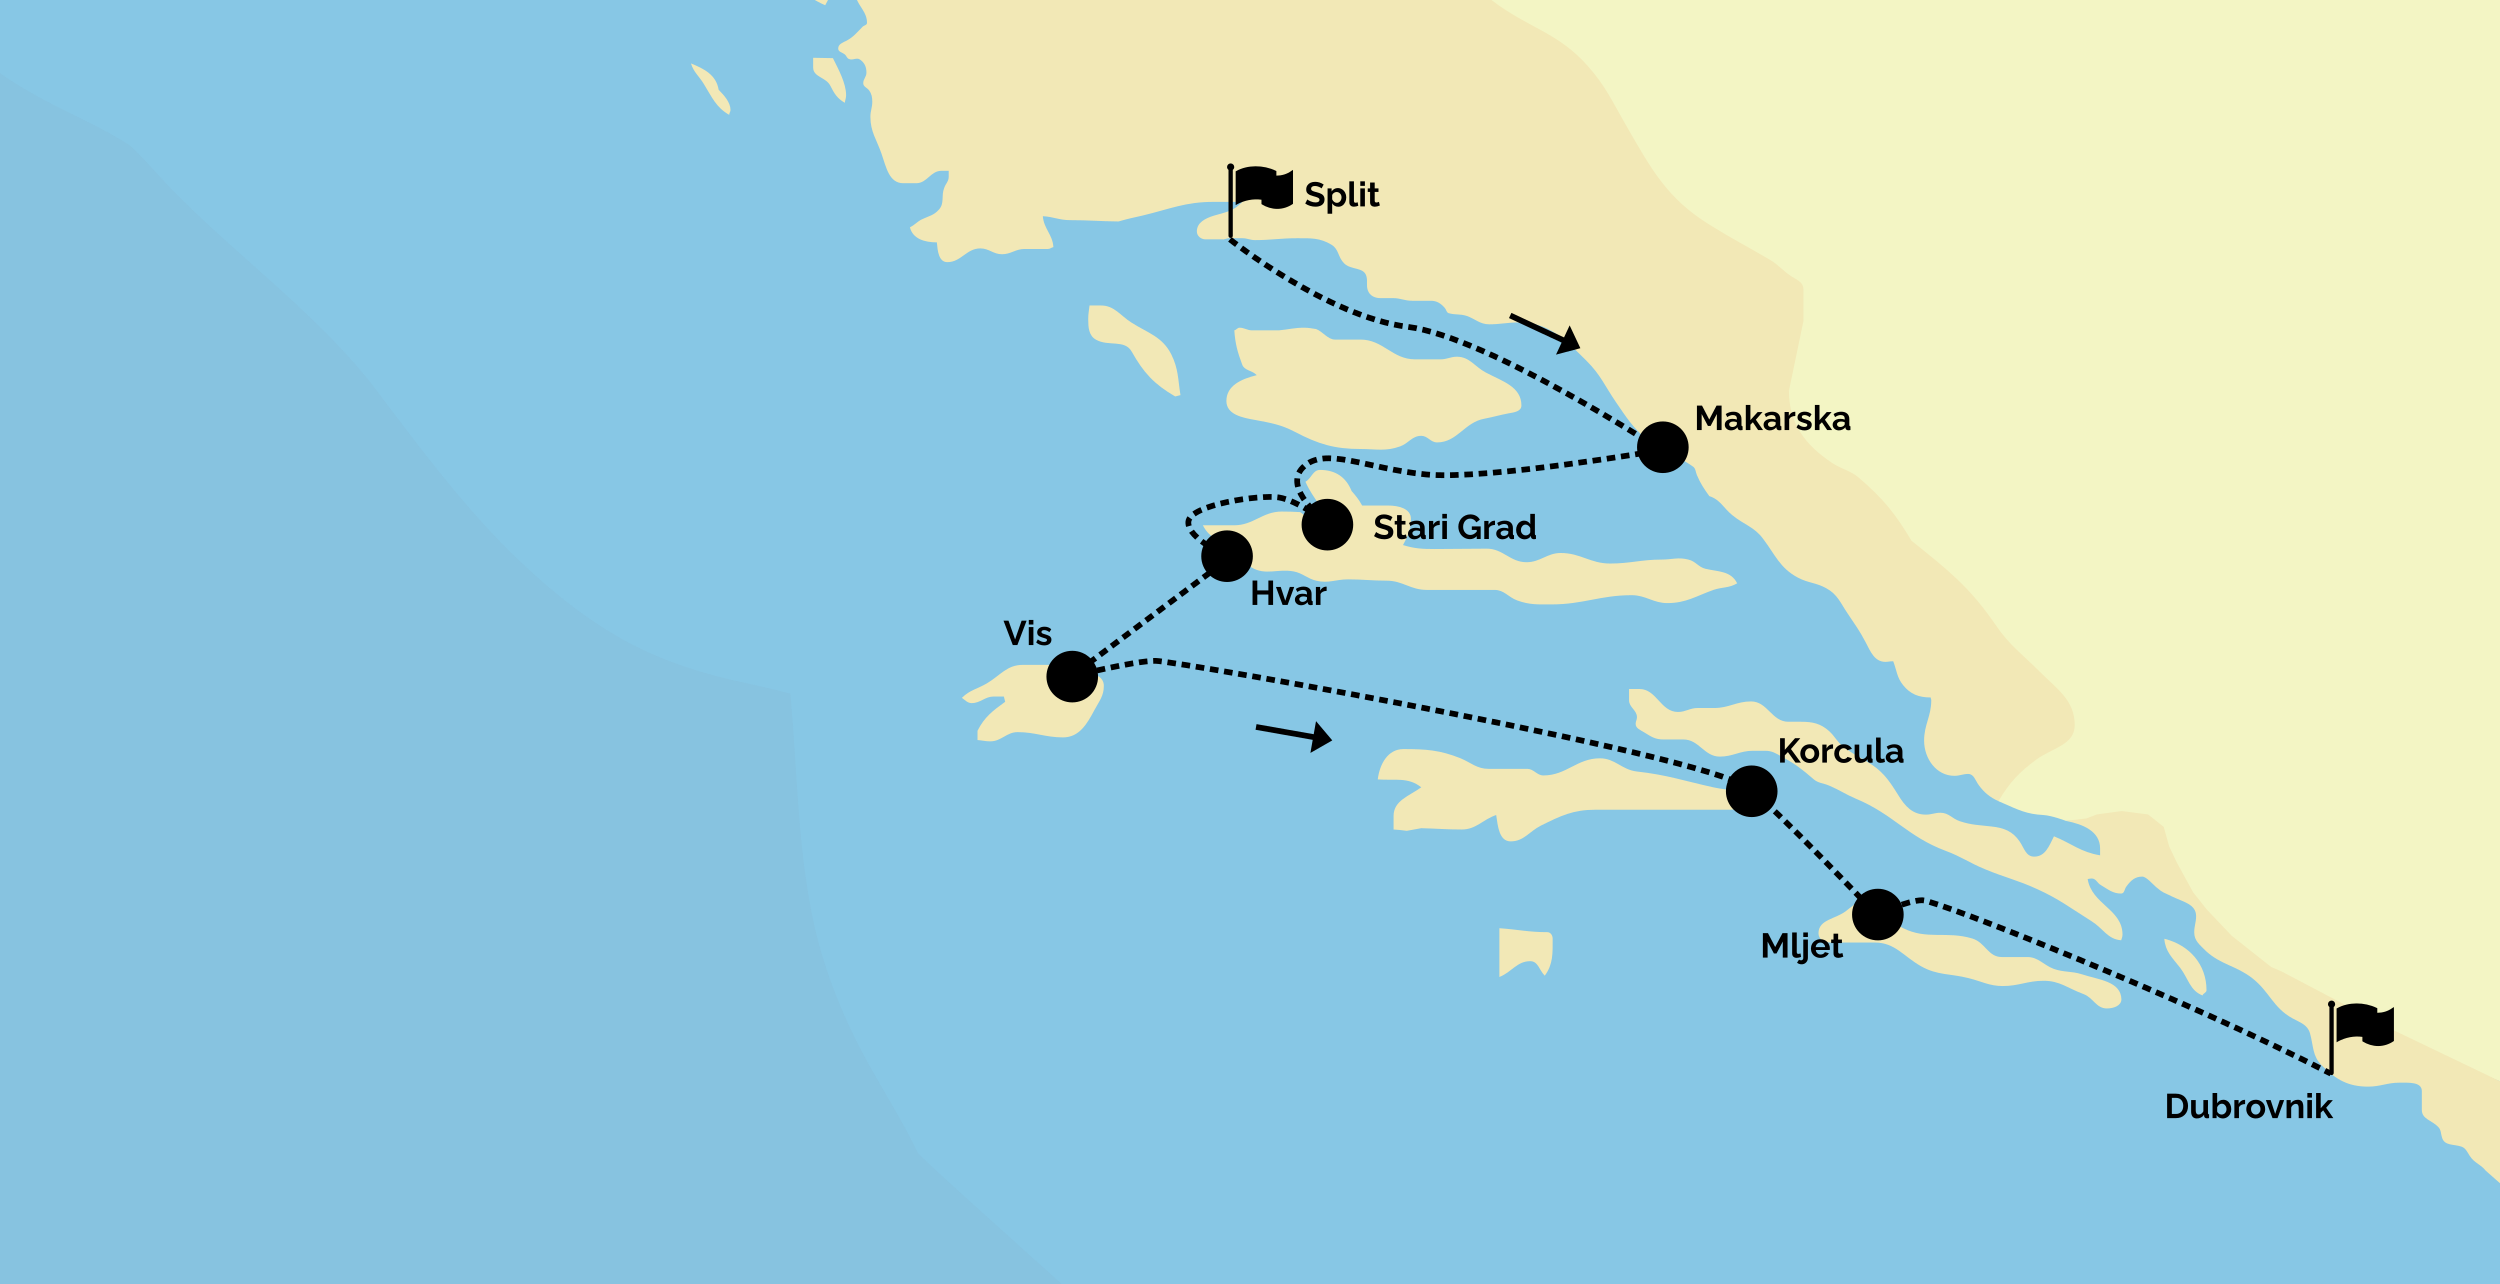 <?xml version="1.0" encoding="utf-8"?>
<svg xmlns="http://www.w3.org/2000/svg" width="872" height="448" viewBox="0 0 872 448" fill="none">
<rect x="0" y="0" width="872" height="448" fill="#808080" stroke="none"/>
<g clip-path="url(#clip0)">
<rect width="872" height="448" fill="white"/>
<path d="M-388 -301H873V517H-388V-301Z" fill="#87C7E5"/>
<path opacity="0.3" d="M320.148 402.078C315.157 391.697 308.985 381.907 303.337 371.789C294.735 356.415 287.709 339.464 283.9 322.184C278.121 295.772 278.121 268.703 275.692 241.962C268.797 240.057 261.639 238.677 254.678 237.034C240.954 233.815 227.361 229.019 215.147 221.857C201.489 213.907 189.012 203.395 177.783 192.291C159.725 174.355 144.621 153.724 129.255 133.422C116.45 117.457 101.084 103.922 85.85 90.322C77.838 83.226 69.893 76.064 62.341 68.508C56.562 62.792 51.375 56.419 45.465 50.835C36.928 45.25 27.538 41.111 18.41 36.446C5.146 29.679 -8.25 21.006 -17.706 9.377C-21.778 4.318 -26.374 -1.07 -29.526 -6.917C-33.007 -13.422 -35.633 -20.452 -38.194 -27.416C-40.69 -34.118 -42.594 -41.017 -44.236 -47.981C-47.191 -60.268 -49.489 -72.685 -53.626 -84.577C-55.333 -87.994 -57.238 -91.345 -59.405 -94.564C-68.467 -105.011 -79.105 -114.012 -89.02 -123.67C-94.668 -129.123 -100.052 -134.839 -104.912 -141.015C-110.756 -148.44 -115.944 -156.258 -121.394 -163.88C-129.208 -173.144 -138.007 -181.422 -146.15 -190.292C-159.94 -205.272 -171.826 -221.698 -176.357 -242C-180.1 -258.819 -180.428 -275.376 -178.195 -292.327C-177.801 -295.218 -177.407 -298.109 -176.948 -301H-388V517H446.451C445.794 514.766 320.87 404.246 320.148 402.078Z" fill="#88B9D3"/>
<path d="M698.636 280.135C698.439 280.069 697.062 279.453 697.062 279.453L672.89 222.52L363.526 -130.202L319.023 -301H873V377.613L790.618 343.584L742.873 286.377L720.607 286.324C720.607 286.324 715.775 284.471 712.689 284.274C706.976 284.011 703.89 282.435 698.636 280.135Z" fill="#F3F5C4"/>
<path d="M539.73 325.141C533.163 325.141 529.551 324.221 522.985 323.761V340.778C527.319 339.07 529.092 335.259 533.754 335.259C536.512 335.259 536.84 338.347 538.81 340.318C541.765 336.31 541.568 332.5 541.568 327.441C541.568 326.258 540.846 325.141 539.73 325.141Z" fill="#F2E8B6"/>
<path d="M497.637 205.76H521.277C524.692 205.76 526.005 208.257 529.223 209.44C533.557 211.016 536.446 210.819 541.174 210.819C552.206 210.819 558.182 207.6 569.148 207.6C574.073 207.6 576.634 210.359 581.559 210.359C588.126 210.359 591.541 207.928 597.648 205.76C600.734 204.709 603.032 205.169 605.922 203.461C603.755 199.124 599.486 199.453 594.89 198.402C592.394 197.81 591.475 195.774 588.914 195.182C585.368 194.262 583.201 195.182 579.524 195.182C572.497 195.182 568.623 196.562 561.597 196.562C554.702 196.562 551.287 192.883 544.392 192.883C539.598 192.883 537.3 196.102 532.441 196.102C526.728 196.102 524.298 191.371 518.585 191.371C511.493 191.371 507.553 191.503 500.461 191.503C496.127 191.503 493.435 191.371 489.363 190.123C491.071 187.035 492.121 184.604 492.121 180.925C492.121 177.377 487.787 176.326 484.176 176.326H475.114C473.997 174.289 472.947 172.975 471.436 171.267C469.466 166.339 465.723 163.908 460.404 163.908C457.909 163.908 457.515 166.799 455.348 168.047C458.106 174.355 461.98 176.983 463.622 183.684L461.784 184.604L453.509 178.625C451.014 178.494 449.635 178.428 447.074 178.428C440.311 178.428 437.224 183.224 430.461 183.224H419.56C421.99 188.021 425.864 188.612 430.132 191.503C433.022 193.474 433.547 196.233 436.568 197.942C441.493 200.833 445.63 198.27 451.277 199.321C454.363 199.913 456.005 201.818 459.091 202.541C463.359 203.592 465.855 202.081 470.189 202.081C475.442 202.081 478.463 202.541 483.716 202.541C489.232 202.541 491.99 205.76 497.637 205.76Z" fill="#F2E8B6"/>
<path d="M427.768 139.861C427.768 144.592 433.284 145.708 437.881 146.497C443.397 147.548 446.746 148.074 451.671 150.636C459.814 154.907 465.461 156.615 474.589 156.615C479.973 156.615 483.322 157.535 488.379 155.695C491.334 154.644 492.516 152.016 495.733 152.016C498.032 152.016 498.951 154.315 501.249 154.315C508.341 154.315 510.771 147.285 517.797 146.037C520.884 145.446 522.985 144.789 526.071 144.197C528.041 143.869 530.668 143.54 530.668 141.438C530.668 134.868 524.101 133.028 518.257 129.94C514.383 127.903 512.61 124.421 508.144 124.421C505.977 124.421 504.73 125.341 502.497 125.341H493.566C485.621 125.341 482.469 118.442 474.523 118.442H465.592C463.163 118.442 461.258 115.551 459.026 114.763C457.45 114.566 456.53 114.303 454.889 114.303C451.474 114.303 449.635 114.894 446.155 115.223H436.633C435.057 115.223 434.007 114.303 432.365 114.303C431.577 114.303 431.249 115.091 430.526 115.223C430.855 119.953 431.643 122.779 433.284 127.181C434.072 129.349 436.83 129.152 438.341 130.86C433.022 132.174 427.768 134.473 427.768 139.861Z" fill="#F2E8B6"/>
<path d="M570.921 269.097C565.668 268.506 563.37 264.498 558.051 264.498C550.039 264.498 546.362 270.477 538.351 270.477C536.052 270.477 535.002 268.177 532.703 268.177H519.176C515.17 268.177 513.069 266.009 509.457 264.498C502.234 261.607 497.44 261.279 489.495 261.279C484.11 261.279 481.221 266.469 480.564 271.857C486.54 272.317 491.136 270.937 495.733 274.616C491.465 277.704 486.08 279.215 486.08 284.603V289.333C487.919 289.465 488.838 289.53 490.677 289.793L495.733 288.873C501.249 289.005 504.335 289.333 509.851 289.333C514.908 289.333 517.075 285.917 521.868 284.274C522.459 288.282 522.919 293.473 526.925 293.473C531.521 293.473 533.36 290.056 537.497 287.954C544.392 284.537 548.726 282.435 556.409 282.435H603.426C606.775 282.435 608.614 280.923 611.832 280.135L612.291 278.295C607.235 275.339 603.361 275.864 597.582 274.616C587.207 272.316 581.494 270.28 570.921 269.097Z" fill="#F2E8B6"/>
<path d="M833.705 358.78L795.749 338.807L792.203 337.296L778.413 326.389L769.745 317.257L764.952 311.212L759.37 301.028L756.612 295.246L754.708 288.413L749.258 284.077L740.064 282.895L731.331 284.077L727.785 285.457L720.607 286.324C726.583 287.507 732.513 289.925 732.513 295.969V298.334C725.749 297.218 722.663 294.261 716.424 291.699C714.717 295.115 713.404 298.794 709.529 298.794C706.64 298.794 706.049 295.838 704.473 293.538C702.043 289.925 698.957 288.742 694.623 288.282C690.289 287.756 687.794 287.822 683.591 286.442C680.833 285.523 679.717 283.486 676.827 283.486C674.857 283.486 673.741 284.143 671.771 284.143C667.109 284.143 664.482 281.252 662.052 277.244C658.703 271.857 656.471 268.703 651.02 265.549C647.868 263.709 645.898 262.724 643.009 260.49C640.711 258.716 640.12 256.942 637.953 254.971C634.998 252.343 632.24 251.752 628.234 251.752H623.769C617.99 251.752 616.545 244.656 610.767 244.656C605.71 244.656 603.018 246.955 597.962 246.955H592.117C589.425 246.955 587.98 248.335 585.288 248.335C579.181 248.335 577.868 240.32 571.827 240.32H568.215V244.262C568.215 246.758 570.973 247.678 570.973 250.175C570.973 251.095 570.513 251.555 570.513 252.474C570.513 254.051 572.089 254.577 573.468 255.431C575.898 256.942 577.343 257.928 580.166 257.928H587.192C592.643 257.928 594.416 263.907 599.866 263.907C604.463 263.907 606.827 261.87 611.423 261.87H615.692C618.121 261.87 619.435 262.79 621.47 263.907C626.067 266.403 628.497 268.243 632.502 271.725C634.21 273.236 635.917 273.105 638.018 274.025C641.761 275.602 643.666 277.047 647.409 278.624C660.345 284.011 665.401 291.83 678.6 296.758C684.116 298.794 686.94 300.963 692.39 303.196C699.351 306.087 703.619 306.941 710.514 310.095C718.329 313.643 722.203 316.731 729.558 321.33C733.563 323.827 735.139 327.638 739.867 327.966C740.064 327.309 740.327 326.783 740.327 325.995C740.327 317.125 729.623 315.483 728.179 306.613C728.704 306.547 729.032 306.416 729.558 306.416C731.134 306.416 731.462 307.993 732.775 308.715C735.336 310.227 736.912 311.672 739.867 311.672C741.049 311.672 740.984 310.095 741.706 309.175C743.216 307.139 744.661 305.759 747.222 305.759C748.667 305.759 750.965 308.518 752.081 309.438C754.642 311.606 754.511 311.146 757.532 312.658C761.34 314.563 766.003 315.286 766.003 319.556C766.003 321.724 765.346 322.973 765.346 325.207C765.346 328.229 767.316 329.543 769.483 331.777C774.802 336.573 779.858 336.77 785.571 341.172C791.678 345.969 792.794 351.422 799.558 355.167C802.316 356.678 804.877 357.401 805.731 360.423C806.978 364.891 806.519 368.373 809.868 371.658C814.858 376.651 819.127 379.017 826.022 379.017C830.29 379.017 832.654 377.637 836.922 377.637C840.206 377.637 844.737 377.308 844.737 380.593V387.164C844.737 390.383 848.283 390.777 850.45 393.077C851.566 394.194 851.303 395.508 851.829 396.953C852.748 399.647 855.769 399.056 858.461 399.91C860.037 400.436 860.497 401.684 861.416 403.129C863.189 405.823 865.028 405.873 867.063 408.37L873 413.605V377.613L833.705 358.78Z" fill="#F2E8B6"/>
<path d="M426.586 83.555L428.425 83.094H433.416C435.057 83.094 436.042 83.752 437.75 83.752C443.397 83.752 446.615 83.094 452.328 83.094C457.121 83.094 460.405 82.897 464.476 85.394C467.037 86.971 466.643 89.665 468.81 91.833C471.305 94.33 475.771 93.016 476.624 96.432C477.084 98.206 476.493 99.454 477.084 101.228C477.741 103.134 479.514 103.988 481.484 103.988H485.949C488.51 103.988 489.889 104.908 492.516 104.908H499.082C501.184 104.908 502.563 105.827 503.942 107.404C504.533 108.061 504.467 108.981 505.321 109.244C507.685 109.901 509.195 109.441 511.493 110.164C514.58 111.215 516.156 113.12 519.439 113.12C523.445 113.12 525.743 112.463 529.749 112.463C540.387 112.463 545.903 118.442 553.52 125.998C558.314 130.794 559.758 134.605 563.633 140.255C567.376 145.709 569.411 148.994 574.402 153.33C579.918 158.126 584.58 158.521 590.49 162.725C591.475 163.383 591.41 164.565 591.869 165.682C593.117 168.639 594.364 170.478 596.203 173.041C600.077 174.289 601.062 177.114 604.214 179.677C608.286 183.027 611.897 183.75 614.984 187.955C619.252 193.605 620.828 198.139 627.132 201.49C630.744 203.395 633.436 203.198 636.982 205.169C640.988 207.337 641.973 210.36 644.534 214.105C647.029 217.85 648.605 219.952 650.706 223.96C652.479 227.376 653.858 230.859 657.667 230.859C658.718 230.859 659.309 230.596 660.359 230.661C661.607 233.881 661.607 236.246 663.774 238.94C666.335 242.159 669.29 243.276 673.427 243.276C673.427 243.671 673.624 243.868 673.624 244.262C673.624 249.846 671.129 252.737 671.129 258.322C671.129 264.629 675.397 270.608 681.701 270.608C683.605 270.608 684.656 269.951 686.495 269.951C688.53 269.951 688.99 272.251 690.172 273.828C692.142 276.522 694.107 278.073 697.062 279.453C700.936 272.883 704.29 269.36 710.332 264.892C715.848 260.884 723.662 259.833 723.662 252.934C723.662 244.196 717.489 240.32 711.251 234.078C705.144 227.968 700.941 225.142 696.082 217.981C686.889 204.578 679.337 198.73 666.729 188.612C661.082 179.085 656.748 173.829 648.342 166.602C645.387 164.105 642.498 163.711 639.149 161.543C629.627 155.235 623.98 147.745 623.98 136.313L629.036 112.003V100.9C629.036 98.469 626.869 97.68 624.899 96.432C621.813 94.395 620.303 92.293 617.085 90.453C609.074 85.723 604.214 83.357 596.466 78.495C581.428 69.231 576.044 59.113 567.113 43.608C562.319 35.329 560.087 30.073 553.783 22.977C543.342 11.151 532.901 9.771 520.293 0.047C510.574 -7.509 506.765 -13.947 500.133 -24.263C495.996 -30.701 495.208 -35.301 490.48 -41.28C480.63 -53.697 471.108 -56.457 460.667 -68.349C455.611 -74.196 451.146 -75.839 445.039 -80.307C442.543 -82.146 441.624 -84.577 438.603 -85.826C422.646 -92.593 423.369 -108.296 409.71 -118.874C404.785 -122.684 401.568 -125.181 395.461 -126.232C387.318 -127.612 377.074 -129.189 377.074 -137.599C377.074 -142.527 376.746 -145.155 377.534 -150.082V-154.353C377.534 -162.828 382.13 -167.296 382.13 -175.837C382.13 -189.963 374.644 -196.599 370.639 -210.265C369.128 -215.653 369.588 -219.135 367.881 -224.523C366.83 -227.611 364.335 -228.531 362.824 -231.421C358.687 -239.437 358.359 -245.087 356.849 -253.892C355.929 -259.608 353.434 -262.499 350.873 -267.689C347.327 -274.916 346.276 -279.713 342.599 -286.94C340.169 -291.67 339.972 -296.007 335.244 -298.438C329.86 -301.197 325.591 -299.357 319.616 -300.737L319.023 -301H82.494C82.822 -299.555 82.297 -299.555 82.888 -297.978C84.07 -294.627 86.04 -293.379 88.141 -290.619C90.045 -288.122 90.571 -286.348 92.475 -283.983C96.875 -278.53 100.027 -276.033 103.967 -270.186C105.083 -268.543 104.952 -266.703 106.725 -265.849C108.695 -264.864 110.271 -265.915 112.241 -264.93C113.357 -264.404 113.029 -263.09 113.62 -261.973C114.736 -259.805 115.393 -258.622 116.378 -256.454C119.792 -249.095 123.076 -245.613 127.147 -238.517C127.147 -234.641 129.051 -232.604 131.021 -229.319C132.794 -226.362 133.385 -224.457 135.158 -221.5C137.588 -217.624 138.704 -214.996 142.053 -211.842C143.367 -210.66 144.943 -211.317 146.65 -210.725C147.898 -210.265 148.029 -209.017 148.489 -207.769C150.065 -203.695 153.611 -202.841 155.843 -199.03C158.076 -195.22 158.798 -192.592 162.016 -189.635C163.329 -188.452 163.789 -187.204 165.234 -186.218C167.138 -184.839 169.108 -185.43 171.209 -184.379C172.851 -183.59 172.654 -181.291 174.427 -180.699C175.675 -180.305 176.594 -180.24 177.973 -180.24C181.453 -180.24 183.358 -181.356 186.838 -181.356H192.485C193.996 -181.356 194.39 -179.911 195.506 -179.057C197.804 -177.349 198.264 -175.443 200.562 -173.801C203.452 -171.764 205.553 -170.647 206.998 -167.362C208.114 -164.865 208.114 -163.223 209.493 -160.923C211.726 -157.112 215.928 -158.426 220.262 -157.967C223.283 -157.638 224.268 -154.879 225.319 -151.988C225.647 -150.936 226.435 -150.411 226.435 -149.294V-147.191C224.005 -146.6 220.722 -146.929 220.722 -144.432C220.722 -143.184 221.838 -142.658 222.561 -141.672C224.99 -138.519 228.405 -138.256 230.112 -134.774C231.885 -131.16 231.688 -128.532 231.688 -124.458C231.688 -121.962 228.208 -122.422 225.712 -122.159C225.056 -125.575 225.515 -128.466 222.758 -130.437C220.788 -127.809 218.227 -127.021 214.878 -127.021H212.382C212.317 -128.006 212.185 -128.532 212.185 -129.517C212.185 -134.051 215.534 -136.088 215.534 -140.621V-147.914C210.938 -147.914 208.311 -149.228 204.174 -151.133C200.234 -152.973 198.527 -156.39 194.061 -156.39C192.354 -156.39 191.435 -155.47 189.727 -155.47C186.313 -155.47 185.393 -158.492 182.832 -160.726C178.564 -164.537 174.821 -165.982 172.063 -171.041C169.896 -175.049 166.875 -176.232 163.132 -178.86C160.112 -180.962 158.798 -182.999 155.121 -183.919L154.924 -182.999C158.667 -178.794 160.243 -175.772 162.016 -170.384C160.177 -169.661 158.601 -168.479 158.601 -166.508C158.601 -165.128 159.915 -164.734 160.44 -163.551C162.016 -160.2 161.556 -157.901 161.556 -154.287C161.556 -152.71 161.031 -150.936 159.521 -150.936C157.682 -150.936 157.879 -153.433 156.763 -154.813C155.384 -156.652 153.873 -157.178 151.969 -158.492C148.817 -160.66 147.175 -162.828 143.367 -163.091C143.695 -158.492 143.17 -155.995 143.367 -151.396H141.265C139.164 -151.396 138.507 -153.367 137.325 -155.076C135.421 -157.704 133.714 -159.872 130.43 -159.872C129.708 -159.872 129.051 -159.215 129.051 -158.492C129.051 -156.455 130.89 -155.733 131.547 -153.893C132.138 -152.316 132.138 -150.936 133.385 -149.754C134.305 -148.965 135.224 -148.243 135.224 -146.994C135.224 -145.352 134.567 -144.432 134.567 -142.724C134.567 -136.81 138.376 -133.985 142.579 -129.78C145.534 -126.824 146.584 -124.59 149.933 -121.962C157.551 -116.049 161.031 -111.515 165.759 -103.105C171.538 -92.79 173.639 -85.3 183.226 -78.336C187.035 -75.576 187.56 -72.685 191.96 -70.517C194.915 -66.641 195.637 -63.75 198.855 -59.939C200.956 -57.442 203.058 -56.917 205.75 -55.143C209.493 -52.646 210.609 -50.018 213.761 -46.864C216.06 -44.565 217.898 -43.842 220.394 -41.805C223.349 -39.506 225.45 -38.914 228.864 -37.206C232.673 -35.301 234.315 -33.33 238.255 -31.95C245.478 -29.322 252.11 -28.862 255 -21.832C250.731 -21.175 244.69 -22.423 244.69 -18.152C244.69 -15.918 248.039 -16.707 250.206 -16.313C253.621 -15.656 256.05 -14.604 258.02 -11.714C260.122 -8.626 262.223 -7.18 265.572 -5.538C267.87 -4.421 268.79 -2.318 271.351 -2.318H277.195C281.595 -2.318 283.762 0.178 287.833 1.821C290.328 -2.515 290.788 -5.669 290.788 -10.662C290.788 -17.035 289.146 -20.846 294.006 -12.174C294.859 -10.597 295.582 -8.823 297.42 -8.757C297.42 -5.735 297.552 -3.829 298.537 -0.938C299.784 2.609 302.411 4.252 302.411 7.997C302.411 8.785 301.295 8.851 300.835 9.377C298.799 11.414 297.814 12.793 295.319 14.173C294.006 14.83 292.364 15.356 292.364 16.933C292.364 18.115 293.743 18.247 294.662 18.969C295.253 19.429 295.319 20.218 296.041 20.546C297.42 21.203 298.668 19.955 299.916 20.743C301.557 21.86 302.214 23.306 302.214 25.342C302.214 26.854 301.098 27.511 301.098 29.022C301.098 30.27 302.477 30.599 303.133 31.518C304.053 32.767 304.25 33.949 304.25 35.526C304.25 37.563 303.593 38.68 303.593 40.717C303.593 45.973 305.76 48.667 307.467 53.594C309.109 58.325 310.094 63.91 315.085 63.91H319.55C323.424 63.91 324.541 59.573 328.415 59.573H330.91V61.676C330.91 63.252 329.86 64.041 329.334 65.552C328.218 68.377 329.531 70.874 327.496 73.108C325.723 75.145 323.95 75.342 321.52 76.524C319.813 77.379 319.222 78.364 317.383 79.284C318.368 83.357 322.571 84.54 326.773 84.54C327.036 87.562 327.43 91.439 330.451 91.439C335.244 91.439 337.083 86.642 341.942 86.642C344.963 86.642 346.473 88.679 349.494 88.679C352.646 88.679 354.222 86.84 357.374 86.84H365.517C366.305 86.84 366.633 86.38 367.421 86.183C367.158 81.781 364.072 79.809 363.744 75.407C367.487 75.605 369.457 76.787 373.2 76.787C379.766 76.787 383.509 77.181 390.141 77.247C393.293 76.327 395.198 75.933 398.416 75.21C408.069 72.911 413.387 70.414 423.237 70.414H433.284C430.526 73.568 427.506 74.028 423.435 75.21C420.48 76.13 417.459 77.576 417.459 80.729C417.459 82.306 418.903 83.489 420.479 83.489H426.586V83.555Z" fill="#F2E8B6"/>
<path d="M754.919 327.44C755.248 331.908 757.677 334.011 760.435 337.559C763.324 341.369 763.85 345.509 768.249 347.217C768.446 346.428 769.628 346.297 769.628 345.377C769.628 336.376 763.653 329.609 754.919 327.44Z" fill="#F2E8B6"/>
<path d="M726.026 339.792C722.48 338.676 719.919 339.201 716.373 337.953C712.695 336.573 710.988 333.814 707.114 333.814H698.183C693.455 333.814 692.47 328.755 688.005 327.375C678.943 324.615 672.179 327.966 663.708 323.696C660.753 322.184 660.819 319.228 658.652 316.797C656.616 314.497 654.318 313.577 652.217 311.278C648.999 313.709 647.029 315.286 643.943 317.717C640.265 320.608 634.29 320.673 634.29 325.535C634.29 327.506 636.128 328.755 638.098 328.755H653.924C661.016 328.755 663.905 333.551 670.078 337.033C675.791 340.252 680.19 339.53 686.626 341.172C691.222 342.289 693.849 343.932 698.577 343.932C704.224 343.932 707.179 342.092 712.827 342.092C718.474 342.092 721.298 344.72 726.617 346.691C730.163 347.94 731.082 351.75 734.891 351.75C737.189 351.75 739.947 350.83 739.947 348.531C739.75 342.223 732.001 341.764 726.026 339.792Z" fill="#F2E8B6"/>
<path d="M283.63 20.152V23.568C283.63 26.919 288.096 26.919 289.606 29.876C290.985 32.635 292.036 34.343 294.662 35.854C294.794 34.803 295.122 34.278 295.122 33.226C295.122 28.956 292.364 24.028 290.525 20.283L283.63 20.152Z" fill="#F2E8B6"/>
<path d="M378.847 234.669C376.22 234.669 374.578 235.589 372.214 236.509L369.456 232.37L368.077 231.91H356.717C351.201 231.91 348.903 235.589 344.241 238.348C340.892 240.32 338.265 240.648 335.507 243.408C336.623 244.196 337.477 245.247 338.922 245.247C342.008 245.247 343.518 242.948 346.605 242.948H350.151L350.61 244.787C346.342 247.875 343.387 250.043 340.957 254.905V258.125C342.665 258.256 343.715 258.585 345.423 258.585C349.297 258.585 351.07 255.365 354.944 255.365C361.117 255.365 364.597 257.205 370.77 257.205C376.483 257.205 379.175 252.474 381.802 247.547C383.378 244.59 385.019 242.751 385.019 239.268C385.085 236.246 381.867 234.669 378.847 234.669Z" fill="#F2E8B6"/>
<path d="M394.672 112.529C390.798 110.098 388.697 106.55 384.034 106.55H380.029C379.832 108.39 379.569 109.441 379.569 111.281C379.569 114.237 379.766 117.128 382.327 118.508C386.661 120.939 392.308 118.311 394.738 122.647C398.875 130.006 402.552 134.013 409.907 138.284L411.746 137.824C410.826 132.108 411.089 128.757 408.528 123.567C405.376 117.391 400.451 116.208 394.672 112.529Z" fill="#F2E8B6"/>
<path d="M241.013 22.123C241.932 25.211 243.902 26.591 245.609 29.482C248.367 33.949 249.746 37.431 254.343 40.059C254.343 39.403 254.803 39.008 254.803 38.351C254.803 35.723 252.504 33.161 250.666 31.321C249.812 26.131 245.675 24.028 241.013 22.123Z" fill="#F2E8B6"/>
<path fill-rule="evenodd" clip-rule="evenodd" d="M430 59.25C430.304 59.022 430.5 58.659 430.5 58.25C430.5 57.56 429.94 57 429.25 57C428.56 57 428 57.56 428 58.25C428 58.659 428.196 59.022 428.5 59.25V82.25C428.5 82.664 428.836 83 429.25 83C429.664 83 430 82.664 430 82.25V59.25ZM450.5 59.563C448.9 60.763 447 61.263 445.2 61.263V59.663L445 59.563C440.7 57.463 435.1 57.463 431.2 59.663L431 59.763V71.563L431.5 71.263C434.1 69.863 437.1 69.263 440 69.663V71.163L440.1 71.263C441.7 72.263 443.6 72.863 445.5 72.863C447.4 72.863 449.3 72.263 450.9 71.163L451 71.063V59.263L450.5 59.563Z" fill="black"/>
<path d="M460.965 65.713C460.82 65.553 460.516 65.373 460.051 65.174C459.586 64.971 459.127 64.869 458.674 64.869C458.229 64.869 457.891 64.953 457.66 65.121C457.43 65.285 457.314 65.522 457.314 65.83C457.314 65.916 457.322 65.996 457.338 66.07C457.357 66.141 457.391 66.207 457.438 66.269C457.488 66.332 457.537 66.387 457.584 66.434C457.635 66.481 457.709 66.527 457.807 66.574C457.908 66.621 457.998 66.662 458.076 66.697C458.154 66.728 458.268 66.768 458.416 66.814C458.568 66.857 458.697 66.894 458.803 66.926C458.908 66.953 459.061 66.992 459.26 67.043C459.623 67.137 459.934 67.231 460.191 67.324C460.453 67.414 460.703 67.529 460.941 67.67C461.184 67.807 461.377 67.961 461.521 68.133C461.666 68.301 461.781 68.506 461.867 68.748C461.953 68.986 461.996 69.258 461.996 69.562C461.996 70.004 461.91 70.393 461.738 70.728C461.57 71.061 461.336 71.324 461.035 71.519C460.738 71.715 460.406 71.859 460.039 71.953C459.672 72.047 459.271 72.094 458.838 72.094C458.201 72.094 457.568 71.998 456.939 71.807C456.314 71.611 455.756 71.34 455.264 70.992L455.996 69.562C456.199 69.766 456.584 69.99 457.15 70.236C457.721 70.482 458.291 70.606 458.861 70.606C459.311 70.606 459.65 70.531 459.881 70.383C460.115 70.231 460.232 70.014 460.232 69.732C460.232 69.557 460.191 69.408 460.109 69.287C460.031 69.162 459.879 69.047 459.652 68.941C459.43 68.836 459.234 68.756 459.066 68.701C458.898 68.647 458.613 68.564 458.211 68.455C458.184 68.447 458.162 68.441 458.146 68.438C458.131 68.434 458.111 68.428 458.088 68.42C458.064 68.412 458.043 68.406 458.023 68.402C457.598 68.281 457.242 68.158 456.957 68.033C456.672 67.904 456.424 67.75 456.213 67.57C456.002 67.391 455.848 67.182 455.75 66.943C455.656 66.701 455.609 66.418 455.609 66.094C455.609 65.531 455.75 65.045 456.031 64.635C456.312 64.225 456.684 63.92 457.145 63.721C457.609 63.522 458.135 63.422 458.721 63.422C459.775 63.422 460.768 63.736 461.697 64.365L460.965 65.713ZM464.662 70.898V74.555H463.057V65.713H464.463V66.791C464.701 66.416 465.006 66.125 465.377 65.918C465.748 65.707 466.166 65.602 466.631 65.602C467.182 65.602 467.684 65.748 468.137 66.041C468.59 66.334 468.941 66.728 469.191 67.225C469.445 67.717 469.572 68.256 469.572 68.842C469.572 69.447 469.455 70 469.221 70.5C468.986 71 468.658 71.394 468.236 71.684C467.814 71.973 467.344 72.117 466.824 72.117C466.344 72.117 465.916 72.01 465.541 71.795C465.17 71.58 464.877 71.281 464.662 70.898ZM467.926 68.842C467.926 68.314 467.76 67.871 467.428 67.512C467.096 67.152 466.682 66.973 466.186 66.973C465.873 66.973 465.566 67.074 465.266 67.277C464.969 67.477 464.768 67.727 464.662 68.027V69.504C464.807 69.863 465.029 70.162 465.33 70.4C465.631 70.635 465.949 70.752 466.285 70.752C466.758 70.752 467.148 70.562 467.457 70.184C467.77 69.805 467.926 69.357 467.926 68.842ZM470.65 63.24H472.256V69.984C472.256 70.262 472.301 70.453 472.391 70.559C472.48 70.664 472.615 70.717 472.795 70.717C473.053 70.717 473.305 70.66 473.551 70.547L473.768 71.772C473.557 71.869 473.309 71.947 473.023 72.006C472.738 72.064 472.475 72.094 472.232 72.094C471.732 72.094 471.344 71.959 471.066 71.689C470.789 71.42 470.65 71.039 470.65 70.547V63.24ZM474.471 64.834V63.24H476.076V64.834H474.471ZM474.471 72V65.713H476.076V72H474.471ZM481.297 71.678C480.656 71.963 480.064 72.106 479.521 72.106C479.291 72.106 479.08 72.076 478.889 72.018C478.697 71.959 478.525 71.871 478.373 71.754C478.221 71.633 478.102 71.471 478.016 71.268C477.93 71.064 477.887 70.828 477.887 70.559V66.949H477.061V65.713H477.887V63.674H479.498V65.713H480.816V66.949H479.498V70.019C479.51 70.43 479.709 70.635 480.096 70.635C480.322 70.635 480.615 70.559 480.975 70.406L481.297 71.678Z" fill="black"/>
<circle cx="580" cy="156" r="9" fill="black"/>
<path d="M598.834 150V144.41L596.654 148.57H595.729L593.543 144.41V150H591.891V141.48H593.666L596.186 146.326L598.729 141.48H600.492V150H598.834ZM601.611 148.143C601.611 147.533 601.861 147.041 602.361 146.666C602.861 146.287 603.512 146.098 604.312 146.098C604.914 146.098 605.418 146.182 605.824 146.35V146.016C605.824 145.613 605.705 145.305 605.467 145.09C605.232 144.875 604.883 144.768 604.418 144.768C604.082 144.768 603.762 144.826 603.457 144.943C603.152 145.057 602.818 145.234 602.455 145.477L601.934 144.422C602.773 143.875 603.658 143.602 604.588 143.602C605.486 143.602 606.184 143.826 606.68 144.275C607.18 144.725 607.43 145.365 607.43 146.197V148.201C607.43 148.373 607.459 148.496 607.518 148.57C607.576 148.641 607.676 148.682 607.816 148.693V150C607.547 150.055 607.318 150.082 607.131 150.082C606.822 150.082 606.582 150.016 606.41 149.883C606.242 149.746 606.139 149.564 606.1 149.338L606.064 149.016C605.795 149.363 605.455 149.635 605.045 149.83C604.639 150.021 604.223 150.117 603.797 150.117C603.168 150.117 602.646 149.93 602.232 149.555C601.818 149.18 601.611 148.709 601.611 148.143ZM605.525 148.465C605.725 148.266 605.824 148.082 605.824 147.914V147.275C605.414 147.107 604.994 147.023 604.564 147.023C604.143 147.023 603.799 147.115 603.533 147.299C603.268 147.479 603.135 147.715 603.135 148.008C603.135 148.262 603.236 148.482 603.439 148.67C603.643 148.854 603.914 148.945 604.254 148.945C604.492 148.945 604.725 148.902 604.951 148.816C605.182 148.727 605.373 148.609 605.525 148.465ZM613.23 150L611.396 147.287L610.541 148.131V150H608.936V141.24H610.541V146.543L613.072 143.725H614.777L612.439 146.391L614.947 150H613.23ZM615.135 148.143C615.135 147.533 615.385 147.041 615.885 146.666C616.385 146.287 617.035 146.098 617.836 146.098C618.438 146.098 618.941 146.182 619.348 146.35V146.016C619.348 145.613 619.229 145.305 618.99 145.09C618.756 144.875 618.406 144.768 617.941 144.768C617.605 144.768 617.285 144.826 616.98 144.943C616.676 145.057 616.342 145.234 615.979 145.477L615.457 144.422C616.297 143.875 617.182 143.602 618.111 143.602C619.01 143.602 619.707 143.826 620.203 144.275C620.703 144.725 620.953 145.365 620.953 146.197V148.201C620.953 148.373 620.982 148.496 621.041 148.57C621.1 148.641 621.199 148.682 621.34 148.693V150C621.07 150.055 620.842 150.082 620.654 150.082C620.346 150.082 620.105 150.016 619.934 149.883C619.766 149.746 619.662 149.564 619.623 149.338L619.588 149.016C619.318 149.363 618.979 149.635 618.568 149.83C618.162 150.021 617.746 150.117 617.32 150.117C616.691 150.117 616.17 149.93 615.756 149.555C615.342 149.18 615.135 148.709 615.135 148.143ZM619.049 148.465C619.248 148.266 619.348 148.082 619.348 147.914V147.275C618.938 147.107 618.518 147.023 618.088 147.023C617.666 147.023 617.322 147.115 617.057 147.299C616.791 147.479 616.658 147.715 616.658 148.008C616.658 148.262 616.76 148.482 616.963 148.67C617.166 148.854 617.438 148.945 617.777 148.945C618.016 148.945 618.248 148.902 618.475 148.816C618.705 148.727 618.896 148.609 619.049 148.465ZM626.203 145.102C625.703 145.109 625.262 145.207 624.879 145.395C624.5 145.582 624.229 145.85 624.064 146.197V150H622.459V143.713H623.936V145.055C624.158 144.629 624.441 144.289 624.785 144.035C625.133 143.781 625.498 143.646 625.881 143.631C626.049 143.631 626.156 143.635 626.203 143.643V145.102ZM629.414 150.117C628.871 150.117 628.355 150.027 627.867 149.848C627.379 149.668 626.963 149.41 626.619 149.074L627.193 148.031C627.943 148.625 628.664 148.922 629.355 148.922C629.672 148.922 629.922 148.865 630.105 148.752C630.293 148.635 630.387 148.467 630.387 148.248C630.387 148.197 630.381 148.152 630.369 148.113C630.361 148.07 630.342 148.031 630.311 147.996C630.283 147.957 630.258 147.924 630.234 147.896C630.211 147.869 630.17 147.842 630.111 147.814C630.053 147.783 630.004 147.76 629.965 147.744C629.926 147.725 629.863 147.701 629.777 147.674C629.691 147.643 629.623 147.621 629.572 147.609C629.525 147.594 629.445 147.57 629.332 147.539C629.219 147.504 629.131 147.477 629.068 147.457C628.76 147.359 628.506 147.271 628.307 147.193C628.111 147.115 627.92 147.023 627.732 146.918C627.545 146.812 627.4 146.701 627.299 146.584C627.197 146.467 627.115 146.328 627.053 146.168C626.994 146.008 626.965 145.824 626.965 145.617C626.965 145 627.197 144.508 627.662 144.141C628.127 143.773 628.744 143.59 629.514 143.59C630.455 143.59 631.242 143.887 631.875 144.48L631.225 145.5C630.6 145.02 630.004 144.779 629.438 144.779C629.156 144.779 628.924 144.83 628.74 144.932C628.557 145.033 628.465 145.199 628.465 145.43C628.465 145.637 628.547 145.791 628.711 145.893C628.875 145.99 629.174 146.1 629.607 146.221C629.955 146.322 630.23 146.41 630.434 146.484C630.637 146.555 630.846 146.645 631.061 146.754C631.279 146.863 631.443 146.979 631.553 147.1C631.666 147.217 631.758 147.361 631.828 147.533C631.898 147.705 631.934 147.904 631.934 148.131C631.934 148.748 631.705 149.234 631.248 149.59C630.795 149.941 630.184 150.117 629.414 150.117ZM637.324 150L635.49 147.287L634.635 148.131V150H633.029V141.24H634.635V146.543L637.166 143.725H638.871L636.533 146.391L639.041 150H637.324ZM639.229 148.143C639.229 147.533 639.479 147.041 639.979 146.666C640.479 146.287 641.129 146.098 641.93 146.098C642.531 146.098 643.035 146.182 643.441 146.35V146.016C643.441 145.613 643.322 145.305 643.084 145.09C642.85 144.875 642.5 144.768 642.035 144.768C641.699 144.768 641.379 144.826 641.074 144.943C640.77 145.057 640.436 145.234 640.072 145.477L639.551 144.422C640.391 143.875 641.275 143.602 642.205 143.602C643.104 143.602 643.801 143.826 644.297 144.275C644.797 144.725 645.047 145.365 645.047 146.197V148.201C645.047 148.373 645.076 148.496 645.135 148.57C645.193 148.641 645.293 148.682 645.434 148.693V150C645.164 150.055 644.936 150.082 644.748 150.082C644.439 150.082 644.199 150.016 644.027 149.883C643.859 149.746 643.756 149.564 643.717 149.338L643.682 149.016C643.412 149.363 643.072 149.635 642.662 149.83C642.256 150.021 641.84 150.117 641.414 150.117C640.785 150.117 640.264 149.93 639.85 149.555C639.436 149.18 639.229 148.709 639.229 148.143ZM643.143 148.465C643.342 148.266 643.441 148.082 643.441 147.914V147.275C643.031 147.107 642.611 147.023 642.182 147.023C641.76 147.023 641.416 147.115 641.15 147.299C640.885 147.479 640.752 147.715 640.752 148.008C640.752 148.262 640.854 148.482 641.057 148.67C641.26 148.854 641.531 148.945 641.871 148.945C642.109 148.945 642.342 148.902 642.568 148.816C642.799 148.727 642.99 148.609 643.143 148.465Z" fill="black"/>
<circle cx="374" cy="236" r="9" fill="black"/>
<path d="M351.764 216.48L354.066 223.031L356.346 216.48H358.086L354.857 225H353.264L350.023 216.48H351.764ZM358.842 217.834V216.24H360.447V217.834H358.842ZM358.842 225V218.713H360.447V225H358.842ZM364.215 225.117C363.672 225.117 363.156 225.027 362.668 224.848C362.18 224.668 361.764 224.41 361.42 224.074L361.994 223.031C362.744 223.625 363.465 223.922 364.156 223.922C364.473 223.922 364.723 223.865 364.906 223.752C365.094 223.635 365.188 223.467 365.188 223.248C365.188 223.197 365.182 223.152 365.17 223.113C365.162 223.07 365.143 223.031 365.111 222.996C365.084 222.957 365.059 222.924 365.035 222.896C365.012 222.869 364.971 222.842 364.912 222.814C364.854 222.783 364.805 222.76 364.766 222.744C364.727 222.725 364.664 222.701 364.578 222.674C364.492 222.643 364.424 222.621 364.373 222.609C364.326 222.594 364.246 222.57 364.133 222.539C364.02 222.504 363.932 222.477 363.869 222.457C363.561 222.359 363.307 222.271 363.107 222.193C362.912 222.115 362.721 222.023 362.533 221.918C362.346 221.812 362.201 221.701 362.1 221.584C361.998 221.467 361.916 221.328 361.854 221.168C361.795 221.008 361.766 220.824 361.766 220.617C361.766 220 361.998 219.508 362.463 219.141C362.928 218.773 363.545 218.59 364.314 218.59C365.256 218.59 366.043 218.887 366.676 219.48L366.025 220.5C365.4 220.02 364.805 219.779 364.238 219.779C363.957 219.779 363.725 219.83 363.541 219.932C363.357 220.033 363.266 220.199 363.266 220.43C363.266 220.637 363.348 220.791 363.512 220.893C363.676 220.99 363.975 221.1 364.408 221.221C364.756 221.322 365.031 221.41 365.234 221.484C365.438 221.555 365.646 221.645 365.861 221.754C366.08 221.863 366.244 221.979 366.354 222.1C366.467 222.217 366.559 222.361 366.629 222.533C366.699 222.705 366.734 222.904 366.734 223.131C366.734 223.748 366.506 224.234 366.049 224.59C365.596 224.941 364.984 225.117 364.215 225.117Z" fill="black"/>
<circle cx="611" cy="276" r="9" fill="black"/>
<path d="M620.891 266V257.492H622.543V261.535L626.117 257.48H627.945L624.682 261.26L628.15 266H626.275L623.621 262.326L622.543 263.457V266H620.891ZM627.951 262.865C627.951 262.428 628.029 262.012 628.186 261.617C628.342 261.223 628.559 260.877 628.836 260.58C629.113 260.279 629.461 260.041 629.879 259.865C630.301 259.689 630.76 259.602 631.256 259.602C631.916 259.602 632.498 259.754 633.002 260.059C633.51 260.359 633.893 260.756 634.15 261.248C634.412 261.736 634.543 262.275 634.543 262.865C634.543 263.299 634.467 263.713 634.314 264.107C634.162 264.498 633.947 264.844 633.67 265.145C633.396 265.441 633.051 265.678 632.633 265.854C632.215 266.029 631.756 266.117 631.256 266.117C630.854 266.117 630.477 266.061 630.125 265.947C629.773 265.83 629.467 265.67 629.205 265.467C628.943 265.264 628.717 265.027 628.525 264.758C628.334 264.484 628.189 264.188 628.092 263.867C627.998 263.543 627.951 263.209 627.951 262.865ZM631.256 264.752C631.721 264.752 632.109 264.572 632.422 264.213C632.738 263.854 632.896 263.4 632.896 262.854C632.896 262.311 632.738 261.861 632.422 261.506C632.109 261.15 631.721 260.973 631.256 260.973C630.791 260.973 630.4 261.152 630.084 261.512C629.768 261.871 629.609 262.322 629.609 262.865C629.609 263.412 629.766 263.863 630.078 264.219C630.395 264.574 630.787 264.752 631.256 264.752ZM639.371 261.102C638.871 261.109 638.43 261.207 638.047 261.395C637.668 261.582 637.396 261.85 637.232 262.197V266H635.627V259.713H637.104V261.055C637.326 260.629 637.609 260.289 637.953 260.035C638.301 259.781 638.666 259.646 639.049 259.631C639.217 259.631 639.324 259.635 639.371 259.643V261.102ZM643.115 266.117C642.619 266.117 642.16 266.029 641.738 265.854C641.316 265.674 640.965 265.436 640.684 265.139C640.402 264.838 640.182 264.49 640.021 264.096C639.865 263.701 639.787 263.287 639.787 262.854C639.787 262.264 639.918 261.725 640.18 261.236C640.445 260.748 640.832 260.354 641.34 260.053C641.852 259.752 642.439 259.602 643.104 259.602C643.768 259.602 644.346 259.746 644.838 260.035C645.33 260.324 645.699 260.717 645.945 261.213L644.375 261.693C644.242 261.467 644.062 261.291 643.836 261.166C643.609 261.037 643.361 260.973 643.092 260.973C642.623 260.973 642.23 261.148 641.914 261.5C641.602 261.852 641.445 262.303 641.445 262.854C641.445 263.396 641.605 263.85 641.926 264.213C642.246 264.572 642.635 264.752 643.092 264.752C643.377 264.752 643.641 264.682 643.883 264.541C644.129 264.4 644.301 264.223 644.398 264.008L645.969 264.488C645.746 264.977 645.383 265.371 644.879 265.672C644.375 265.969 643.787 266.117 643.115 266.117ZM646.9 263.65V259.713H648.506V263.299C648.506 264.268 648.854 264.752 649.549 264.752C649.873 264.752 650.18 264.654 650.469 264.459C650.758 264.264 650.992 263.98 651.172 263.609V259.713H652.777V264.201C652.777 264.373 652.807 264.496 652.865 264.57C652.924 264.641 653.023 264.682 653.164 264.693V266C652.906 266.047 652.674 266.07 652.467 266.07C652.178 266.07 651.941 266.006 651.758 265.877C651.578 265.744 651.475 265.561 651.447 265.326L651.412 264.822C651.135 265.248 650.777 265.57 650.34 265.789C649.902 266.008 649.416 266.117 648.881 266.117C648.232 266.117 647.74 265.908 647.404 265.49C647.068 265.072 646.9 264.459 646.9 263.65ZM654.365 257.24H655.971V263.984C655.971 264.262 656.016 264.453 656.105 264.559C656.195 264.664 656.33 264.717 656.51 264.717C656.768 264.717 657.02 264.66 657.266 264.547L657.482 265.771C657.271 265.869 657.023 265.947 656.738 266.006C656.453 266.064 656.189 266.094 655.947 266.094C655.447 266.094 655.059 265.959 654.781 265.689C654.504 265.42 654.365 265.039 654.365 264.547V257.24ZM657.752 264.143C657.752 263.533 658.002 263.041 658.502 262.666C659.002 262.287 659.652 262.098 660.453 262.098C661.055 262.098 661.559 262.182 661.965 262.35V262.016C661.965 261.613 661.846 261.305 661.607 261.09C661.373 260.875 661.023 260.768 660.559 260.768C660.223 260.768 659.902 260.826 659.598 260.943C659.293 261.057 658.959 261.234 658.596 261.477L658.074 260.422C658.914 259.875 659.799 259.602 660.729 259.602C661.627 259.602 662.324 259.826 662.82 260.275C663.32 260.725 663.57 261.365 663.57 262.197V264.201C663.57 264.373 663.6 264.496 663.658 264.57C663.717 264.641 663.816 264.682 663.957 264.693V266C663.688 266.055 663.459 266.082 663.271 266.082C662.963 266.082 662.723 266.016 662.551 265.883C662.383 265.746 662.279 265.564 662.24 265.338L662.205 265.016C661.936 265.363 661.596 265.635 661.186 265.83C660.779 266.021 660.363 266.117 659.938 266.117C659.309 266.117 658.787 265.93 658.373 265.555C657.959 265.18 657.752 264.709 657.752 264.143ZM661.666 264.465C661.865 264.266 661.965 264.082 661.965 263.914V263.275C661.555 263.107 661.135 263.023 660.705 263.023C660.283 263.023 659.939 263.115 659.674 263.299C659.408 263.479 659.275 263.715 659.275 264.008C659.275 264.262 659.377 264.482 659.58 264.67C659.783 264.854 660.055 264.945 660.395 264.945C660.633 264.945 660.865 264.902 661.092 264.816C661.322 264.727 661.514 264.609 661.666 264.465Z" fill="black"/>
<circle cx="463" cy="183" r="9" fill="black"/>
<path d="M484.965 181.713C484.82 181.553 484.516 181.373 484.051 181.174C483.586 180.971 483.127 180.869 482.674 180.869C482.229 180.869 481.891 180.953 481.66 181.121C481.43 181.285 481.314 181.521 481.314 181.83C481.314 181.916 481.322 181.996 481.338 182.07C481.357 182.141 481.391 182.207 481.438 182.27C481.488 182.332 481.537 182.387 481.584 182.434C481.635 182.48 481.709 182.527 481.807 182.574C481.908 182.621 481.998 182.662 482.076 182.697C482.154 182.729 482.268 182.768 482.416 182.814C482.568 182.857 482.697 182.895 482.803 182.926C482.908 182.953 483.061 182.992 483.26 183.043C483.623 183.137 483.934 183.23 484.191 183.324C484.453 183.414 484.703 183.529 484.941 183.67C485.184 183.807 485.377 183.961 485.521 184.133C485.666 184.301 485.781 184.506 485.867 184.748C485.953 184.986 485.996 185.258 485.996 185.562C485.996 186.004 485.91 186.393 485.738 186.729C485.57 187.061 485.336 187.324 485.035 187.52C484.738 187.715 484.406 187.859 484.039 187.953C483.672 188.047 483.271 188.094 482.838 188.094C482.201 188.094 481.568 187.998 480.939 187.807C480.314 187.611 479.756 187.34 479.264 186.992L479.996 185.562C480.199 185.766 480.584 185.99 481.15 186.236C481.721 186.482 482.291 186.605 482.861 186.605C483.311 186.605 483.65 186.531 483.881 186.383C484.115 186.23 484.232 186.014 484.232 185.732C484.232 185.557 484.191 185.408 484.109 185.287C484.031 185.162 483.879 185.047 483.652 184.941C483.43 184.836 483.234 184.756 483.066 184.701C482.898 184.646 482.613 184.564 482.211 184.455C482.184 184.447 482.162 184.441 482.146 184.438C482.131 184.434 482.111 184.428 482.088 184.42C482.064 184.412 482.043 184.406 482.023 184.402C481.598 184.281 481.242 184.158 480.957 184.033C480.672 183.904 480.424 183.75 480.213 183.57C480.002 183.391 479.848 183.182 479.75 182.943C479.656 182.701 479.609 182.418 479.609 182.094C479.609 181.531 479.75 181.045 480.031 180.635C480.312 180.225 480.684 179.92 481.145 179.721C481.609 179.521 482.135 179.422 482.721 179.422C483.775 179.422 484.768 179.736 485.697 180.365L484.965 181.713ZM490.707 187.678C490.066 187.963 489.475 188.105 488.932 188.105C488.701 188.105 488.49 188.076 488.299 188.018C488.107 187.959 487.936 187.871 487.783 187.754C487.631 187.633 487.512 187.471 487.426 187.268C487.34 187.064 487.297 186.828 487.297 186.559V182.949H486.471V181.713H487.297V179.674H488.908V181.713H490.227V182.949H488.908V186.02C488.92 186.43 489.119 186.635 489.506 186.635C489.732 186.635 490.025 186.559 490.385 186.406L490.707 187.678ZM491.111 186.143C491.111 185.533 491.361 185.041 491.861 184.666C492.361 184.287 493.012 184.098 493.812 184.098C494.414 184.098 494.918 184.182 495.324 184.35V184.016C495.324 183.613 495.205 183.305 494.967 183.09C494.732 182.875 494.383 182.768 493.918 182.768C493.582 182.768 493.262 182.826 492.957 182.943C492.652 183.057 492.318 183.234 491.955 183.477L491.434 182.422C492.273 181.875 493.158 181.602 494.088 181.602C494.986 181.602 495.684 181.826 496.18 182.275C496.68 182.725 496.93 183.365 496.93 184.197V186.201C496.93 186.373 496.959 186.496 497.018 186.57C497.076 186.641 497.176 186.682 497.316 186.693V188C497.047 188.055 496.818 188.082 496.631 188.082C496.322 188.082 496.082 188.016 495.91 187.883C495.742 187.746 495.639 187.564 495.6 187.338L495.564 187.016C495.295 187.363 494.955 187.635 494.545 187.83C494.139 188.021 493.723 188.117 493.297 188.117C492.668 188.117 492.146 187.93 491.732 187.555C491.318 187.18 491.111 186.709 491.111 186.143ZM495.025 186.465C495.225 186.266 495.324 186.082 495.324 185.914V185.275C494.914 185.107 494.494 185.023 494.064 185.023C493.643 185.023 493.299 185.115 493.033 185.299C492.768 185.479 492.635 185.715 492.635 186.008C492.635 186.262 492.736 186.482 492.939 186.67C493.143 186.854 493.414 186.945 493.754 186.945C493.992 186.945 494.225 186.902 494.451 186.816C494.682 186.727 494.873 186.609 495.025 186.465ZM502.18 183.102C501.68 183.109 501.238 183.207 500.855 183.395C500.477 183.582 500.205 183.85 500.041 184.197V188H498.436V181.713H499.912V183.055C500.135 182.629 500.418 182.289 500.762 182.035C501.109 181.781 501.475 181.646 501.857 181.631C502.025 181.631 502.133 181.635 502.18 181.643V183.102ZM503.076 180.834V179.24H504.682V180.834H503.076ZM503.076 188V181.713H504.682V188H503.076ZM513.371 183.617H516.459V188H515.088V187.027C514.4 187.715 513.609 188.059 512.715 188.059C511.977 188.059 511.297 187.867 510.676 187.484C510.059 187.102 509.57 186.576 509.211 185.908C508.852 185.236 508.672 184.498 508.672 183.693C508.672 183.119 508.777 182.57 508.988 182.047C509.203 181.523 509.492 181.07 509.855 180.688C510.223 180.301 510.664 179.994 511.18 179.768C511.695 179.537 512.242 179.422 512.82 179.422C513.602 179.422 514.281 179.588 514.859 179.92C515.441 180.248 515.879 180.701 516.172 181.279L514.936 182.193C514.721 181.779 514.42 181.459 514.033 181.232C513.646 181.002 513.223 180.887 512.762 180.887C512.289 180.887 511.865 181.018 511.49 181.279C511.119 181.541 510.834 181.889 510.635 182.322C510.436 182.756 510.336 183.229 510.336 183.74C510.336 184.549 510.574 185.227 511.051 185.773C511.531 186.32 512.133 186.594 512.855 186.594C513.68 186.594 514.424 186.203 515.088 185.422V184.83H513.371V183.617ZM521.457 183.102C520.957 183.109 520.516 183.207 520.133 183.395C519.754 183.582 519.482 183.85 519.318 184.197V188H517.713V181.713H519.189V183.055C519.412 182.629 519.695 182.289 520.039 182.035C520.387 181.781 520.752 181.646 521.135 181.631C521.303 181.631 521.41 181.635 521.457 181.643V183.102ZM521.885 186.143C521.885 185.533 522.135 185.041 522.635 184.666C523.135 184.287 523.785 184.098 524.586 184.098C525.188 184.098 525.691 184.182 526.098 184.35V184.016C526.098 183.613 525.979 183.305 525.74 183.09C525.506 182.875 525.156 182.768 524.691 182.768C524.355 182.768 524.035 182.826 523.73 182.943C523.426 183.057 523.092 183.234 522.729 183.477L522.207 182.422C523.047 181.875 523.932 181.602 524.861 181.602C525.76 181.602 526.457 181.826 526.953 182.275C527.453 182.725 527.703 183.365 527.703 184.197V186.201C527.703 186.373 527.732 186.496 527.791 186.57C527.85 186.641 527.949 186.682 528.09 186.693V188C527.82 188.055 527.592 188.082 527.404 188.082C527.096 188.082 526.855 188.016 526.684 187.883C526.516 187.746 526.412 187.564 526.373 187.338L526.338 187.016C526.068 187.363 525.729 187.635 525.318 187.83C524.912 188.021 524.496 188.117 524.07 188.117C523.441 188.117 522.92 187.93 522.506 187.555C522.092 187.18 521.885 186.709 521.885 186.143ZM525.799 186.465C525.998 186.266 526.098 186.082 526.098 185.914V185.275C525.688 185.107 525.268 185.023 524.838 185.023C524.416 185.023 524.072 185.115 523.807 185.299C523.541 185.479 523.408 185.715 523.408 186.008C523.408 186.262 523.51 186.482 523.713 186.67C523.916 186.854 524.188 186.945 524.527 186.945C524.766 186.945 524.998 186.902 525.225 186.816C525.455 186.727 525.646 186.609 525.799 186.465ZM528.822 184.854C528.822 184.256 528.941 183.709 529.18 183.213C529.418 182.717 529.752 182.324 530.182 182.035C530.615 181.746 531.1 181.602 531.635 181.602C532.084 181.602 532.494 181.713 532.865 181.936C533.24 182.154 533.537 182.447 533.756 182.814V179.24H535.367V186.201C535.367 186.373 535.395 186.496 535.449 186.57C535.504 186.641 535.6 186.682 535.736 186.693V188C535.459 188.055 535.23 188.082 535.051 188.082C534.766 188.082 534.527 188.012 534.336 187.871C534.148 187.727 534.043 187.537 534.02 187.303L533.996 186.91C533.77 187.297 533.459 187.596 533.064 187.807C532.67 188.014 532.252 188.117 531.811 188.117C531.24 188.117 530.727 187.973 530.27 187.684C529.812 187.395 529.457 187.002 529.203 186.506C528.949 186.006 528.822 185.455 528.822 184.854ZM533.756 185.697V184.197C533.623 183.85 533.4 183.559 533.088 183.324C532.779 183.09 532.463 182.973 532.139 182.973C531.666 182.973 531.273 183.164 530.961 183.547C530.648 183.926 530.492 184.375 530.492 184.895C530.492 185.418 530.656 185.859 530.984 186.219C531.316 186.574 531.732 186.752 532.232 186.752C532.545 186.752 532.85 186.652 533.146 186.453C533.447 186.25 533.65 185.998 533.756 185.697Z" fill="black"/>
<circle cx="655" cy="319" r="9" fill="black"/>
<path d="M621.834 334V328.41L619.654 332.57H618.729L616.543 328.41V334H614.891V325.48H616.666L619.186 330.326L621.729 325.48H623.492V334H621.834ZM625.104 325.24H626.709V331.984C626.709 332.262 626.754 332.453 626.844 332.559C626.934 332.664 627.068 332.717 627.248 332.717C627.506 332.717 627.758 332.66 628.004 332.547L628.221 333.771C628.01 333.869 627.762 333.947 627.477 334.006C627.191 334.064 626.928 334.094 626.686 334.094C626.186 334.094 625.797 333.959 625.52 333.689C625.242 333.42 625.104 333.039 625.104 332.547V325.24ZM628.982 326.834V325.24H630.594V326.834H628.982ZM626.809 335.787L627.506 334.697C627.682 334.873 627.918 334.961 628.215 334.961C628.43 334.961 628.611 334.887 628.76 334.738C628.908 334.59 628.982 334.4 628.982 334.17V327.713H630.594V334.047C630.594 334.715 630.385 335.266 629.967 335.699C629.549 336.133 629.029 336.35 628.408 336.35C627.764 336.35 627.23 336.162 626.809 335.787ZM634.971 334.117C634.314 334.117 633.73 333.969 633.219 333.672C632.707 333.375 632.318 332.984 632.053 332.5C631.787 332.012 631.654 331.477 631.654 330.895C631.654 330.297 631.787 329.75 632.053 329.254C632.318 328.754 632.707 328.354 633.219 328.053C633.73 327.752 634.318 327.602 634.982 327.602C635.482 327.602 635.939 327.689 636.354 327.865C636.771 328.041 637.117 328.279 637.391 328.58C637.668 328.877 637.881 329.219 638.029 329.605C638.182 329.992 638.258 330.4 638.258 330.83C638.258 331.053 638.246 331.232 638.223 331.369H633.359C633.398 331.846 633.578 332.229 633.898 332.518C634.219 332.803 634.596 332.945 635.029 332.945C635.354 332.945 635.656 332.867 635.938 332.711C636.223 332.551 636.416 332.344 636.518 332.09L637.895 332.477C637.66 332.969 637.283 333.365 636.764 333.666C636.248 333.967 635.65 334.117 634.971 334.117ZM633.324 330.35H636.611C636.564 329.877 636.387 329.496 636.078 329.207C635.773 328.914 635.4 328.768 634.959 328.768C634.525 328.768 634.154 328.914 633.846 329.207C633.537 329.5 633.363 329.881 633.324 330.35ZM642.945 333.678C642.305 333.963 641.713 334.105 641.17 334.105C640.939 334.105 640.729 334.076 640.537 334.018C640.346 333.959 640.174 333.871 640.021 333.754C639.869 333.633 639.75 333.471 639.664 333.268C639.578 333.064 639.535 332.828 639.535 332.559V328.949H638.709V327.713H639.535V325.674H641.146V327.713H642.465V328.949H641.146V332.02C641.158 332.43 641.357 332.635 641.744 332.635C641.971 332.635 642.264 332.559 642.623 332.406L642.945 333.678Z" fill="black"/>
<circle cx="428" cy="194" r="9" fill="black"/>
<path fill-rule="evenodd" clip-rule="evenodd" d="M814 351.25C814.304 351.022 814.5 350.659 814.5 350.25C814.5 349.56 813.94 349 813.25 349C812.56 349 812 349.56 812 350.25C812 350.659 812.196 351.022 812.5 351.25V374.25C812.5 374.664 812.836 375 813.25 375C813.664 375 814 374.664 814 374.25V351.25ZM834.5 351.563C832.9 352.763 831 353.263 829.2 353.263V351.663L829 351.563C824.7 349.463 819.1 349.463 815.2 351.663L815 351.763V363.563L815.5 363.263C818.1 361.863 821.1 361.263 824 361.663V363.163L824.1 363.263C825.7 364.263 827.6 364.863 829.5 364.863C831.4 364.863 833.3 364.263 834.9 363.163L835 363.063V351.263L834.5 351.563Z" fill="black"/>
<path d="M755.891 390V381.48H758.984C759.66 381.48 760.268 381.592 760.807 381.814C761.35 382.033 761.791 382.338 762.131 382.729C762.475 383.115 762.736 383.564 762.916 384.076C763.096 384.584 763.186 385.135 763.186 385.729C763.186 387.021 762.803 388.057 762.037 388.834C761.275 389.611 760.258 390 758.984 390H755.891ZM758.984 382.934H757.543V388.547H758.984C759.777 388.547 760.396 388.285 760.842 387.762C761.291 387.234 761.516 386.557 761.516 385.729C761.516 384.889 761.291 384.213 760.842 383.701C760.393 383.189 759.773 382.934 758.984 382.934ZM764.264 387.65V383.713H765.869V387.299C765.869 388.268 766.217 388.752 766.912 388.752C767.236 388.752 767.543 388.654 767.832 388.459C768.121 388.264 768.355 387.98 768.535 387.609V383.713H770.141V388.201C770.141 388.373 770.17 388.496 770.229 388.57C770.287 388.641 770.387 388.682 770.527 388.693V390C770.27 390.047 770.037 390.07 769.83 390.07C769.541 390.07 769.305 390.006 769.121 389.877C768.941 389.744 768.838 389.561 768.811 389.326L768.775 388.822C768.498 389.248 768.141 389.57 767.703 389.789C767.266 390.008 766.779 390.117 766.244 390.117C765.596 390.117 765.104 389.908 764.768 389.49C764.432 389.072 764.264 388.459 764.264 387.65ZM773.146 388.91V390H771.74V381.24H773.346V384.814C773.572 384.428 773.869 384.129 774.236 383.918C774.607 383.707 775.031 383.602 775.508 383.602C776.039 383.602 776.516 383.752 776.938 384.053C777.363 384.354 777.689 384.754 777.916 385.254C778.143 385.75 778.256 386.293 778.256 386.883C778.256 387.48 778.129 388.027 777.875 388.523C777.621 389.016 777.268 389.404 776.814 389.689C776.365 389.975 775.865 390.117 775.314 390.117C774.842 390.117 774.416 390.012 774.037 389.801C773.662 389.586 773.365 389.289 773.146 388.91ZM776.609 386.895C776.609 386.371 776.453 385.92 776.141 385.541C775.828 385.162 775.438 384.973 774.969 384.973C774.625 384.973 774.307 385.088 774.014 385.318C773.725 385.549 773.502 385.842 773.346 386.197V387.697C773.451 388.006 773.652 388.26 773.949 388.459C774.246 388.654 774.553 388.752 774.869 388.752C775.373 388.752 775.789 388.572 776.117 388.213C776.445 387.85 776.609 387.41 776.609 386.895ZM783.09 385.102C782.59 385.109 782.148 385.207 781.766 385.395C781.387 385.582 781.115 385.85 780.951 386.197V390H779.346V383.713H780.822V385.055C781.045 384.629 781.328 384.289 781.672 384.035C782.02 383.781 782.385 383.646 782.768 383.631C782.936 383.631 783.043 383.635 783.09 383.643V385.102ZM783.506 386.865C783.506 386.428 783.584 386.012 783.74 385.617C783.896 385.223 784.113 384.877 784.391 384.58C784.668 384.279 785.016 384.041 785.434 383.865C785.855 383.689 786.314 383.602 786.811 383.602C787.471 383.602 788.053 383.754 788.557 384.059C789.064 384.359 789.447 384.756 789.705 385.248C789.967 385.736 790.098 386.275 790.098 386.865C790.098 387.299 790.021 387.713 789.869 388.107C789.717 388.498 789.502 388.844 789.225 389.145C788.951 389.441 788.605 389.678 788.188 389.854C787.77 390.029 787.311 390.117 786.811 390.117C786.408 390.117 786.031 390.061 785.68 389.947C785.328 389.83 785.021 389.67 784.76 389.467C784.498 389.264 784.271 389.027 784.08 388.758C783.889 388.484 783.744 388.188 783.646 387.867C783.553 387.543 783.506 387.209 783.506 386.865ZM786.811 388.752C787.275 388.752 787.664 388.572 787.977 388.213C788.293 387.854 788.451 387.4 788.451 386.854C788.451 386.311 788.293 385.861 787.977 385.506C787.664 385.15 787.275 384.973 786.811 384.973C786.346 384.973 785.955 385.152 785.639 385.512C785.322 385.871 785.164 386.322 785.164 386.865C785.164 387.412 785.32 387.863 785.633 388.219C785.949 388.574 786.342 388.752 786.811 388.752ZM792.652 390L790.332 383.713H792.002L793.584 388.535L795.184 383.713H796.707L794.404 390H792.652ZM803.398 390H801.793V386.473C801.793 385.504 801.461 385.02 800.797 385.02C800.465 385.02 800.139 385.145 799.818 385.395C799.498 385.645 799.279 385.955 799.162 386.326V390H797.557V383.713H799.01V384.879C799.244 384.48 799.582 384.168 800.023 383.941C800.469 383.715 800.963 383.602 801.506 383.602C801.811 383.602 802.076 383.65 802.303 383.748C802.533 383.842 802.717 383.965 802.854 384.117C802.99 384.27 803.1 384.457 803.182 384.68C803.268 384.902 803.324 385.125 803.352 385.348C803.383 385.566 803.398 385.809 803.398 386.074V390ZM804.799 382.834V381.24H806.404V382.834H804.799ZM804.799 390V383.713H806.404V390H804.799ZM812.152 390L810.318 387.287L809.463 388.131V390H807.857V381.24H809.463V386.543L811.994 383.725H813.699L811.361 386.391L813.869 390H812.152Z" fill="black"/>
<path d="M429 83.5C429 83.5 463 110.5 491 114C519 117.5 579.5 157 579.5 157C579.5 157 518.5 167.5 497.5 165.5C476.5 163.5 462 155.5 454.5 163C447 170.5 462.5 182 462.5 182C462.5 182 452.5 174.5 446 173.5C439.5 172.5 415 176 414.5 182C414 188 429 194.5 429 194.5L373.5 236C373.5 236 395.5 230.5 403 230.5C410.5 230.5 605.5 265 611 276C617.5 280 654.5 319 654.5 319C654.5 319 665.5 314 670.5 314C675.5 314 761.5 348 813 374.5" stroke="black" stroke-width="2" stroke-linejoin="round" stroke-dasharray="3 2"/>
<path d="M444.051 202.48V211H442.41V207.361H438.543V211H436.891V202.48H438.543V205.926H442.41V202.48H444.051ZM447.367 211L445.047 204.713H446.717L448.299 209.535L449.898 204.713H451.422L449.119 211H447.367ZM451.662 209.143C451.662 208.533 451.912 208.041 452.412 207.666C452.912 207.287 453.562 207.098 454.363 207.098C454.965 207.098 455.469 207.182 455.875 207.35V207.016C455.875 206.613 455.756 206.305 455.518 206.09C455.283 205.875 454.934 205.768 454.469 205.768C454.133 205.768 453.812 205.826 453.508 205.943C453.203 206.057 452.869 206.234 452.506 206.477L451.984 205.422C452.824 204.875 453.709 204.602 454.639 204.602C455.537 204.602 456.234 204.826 456.73 205.275C457.23 205.725 457.48 206.365 457.48 207.197V209.201C457.48 209.373 457.51 209.496 457.568 209.57C457.627 209.641 457.727 209.682 457.867 209.693V211C457.598 211.055 457.369 211.082 457.182 211.082C456.873 211.082 456.633 211.016 456.461 210.883C456.293 210.746 456.189 210.564 456.15 210.338L456.115 210.016C455.846 210.363 455.506 210.635 455.096 210.83C454.689 211.021 454.273 211.117 453.848 211.117C453.219 211.117 452.697 210.93 452.283 210.555C451.869 210.18 451.662 209.709 451.662 209.143ZM455.576 209.465C455.775 209.266 455.875 209.082 455.875 208.914V208.275C455.465 208.107 455.045 208.023 454.615 208.023C454.193 208.023 453.85 208.115 453.584 208.299C453.318 208.479 453.186 208.715 453.186 209.008C453.186 209.262 453.287 209.482 453.49 209.67C453.693 209.854 453.965 209.945 454.305 209.945C454.543 209.945 454.775 209.902 455.002 209.816C455.232 209.727 455.424 209.609 455.576 209.465ZM462.73 206.102C462.23 206.109 461.789 206.207 461.406 206.395C461.027 206.582 460.756 206.85 460.592 207.197V211H458.986V204.713H460.463V206.055C460.686 205.629 460.969 205.289 461.312 205.035C461.66 204.781 462.025 204.646 462.408 204.631C462.576 204.631 462.684 204.635 462.73 204.643V206.102Z" fill="black"/>
<g clip-path="url(#clip1)">
<path fill-rule="evenodd" clip-rule="evenodd" d="M457.072 262.621L464.697 258.25L459.027 251.534L458.223 256.093L438.281 252.576L437.933 254.546L457.876 258.062L457.072 262.621Z" fill="black"/>
</g>
<g clip-path="url(#clip2)">
<path fill-rule="evenodd" clip-rule="evenodd" d="M542.735 123.699L551.232 121.45L547.493 113.496L545.537 117.691L527.184 109.133L526.339 110.946L544.691 119.504L542.735 123.699Z" fill="black"/>
</g>
</g>
<defs>
<clipPath id="clip0">
<rect width="872" height="448" fill="white"/>
</clipPath>
<clipPath id="clip1">
<rect width="24" height="24" fill="white" transform="translate(453.66 239) rotate(55)"/>
</clipPath>
<clipPath id="clip2">
<rect width="24" height="24" fill="white" transform="translate(545.553 100) rotate(70)"/>
</clipPath>
</defs>
</svg>